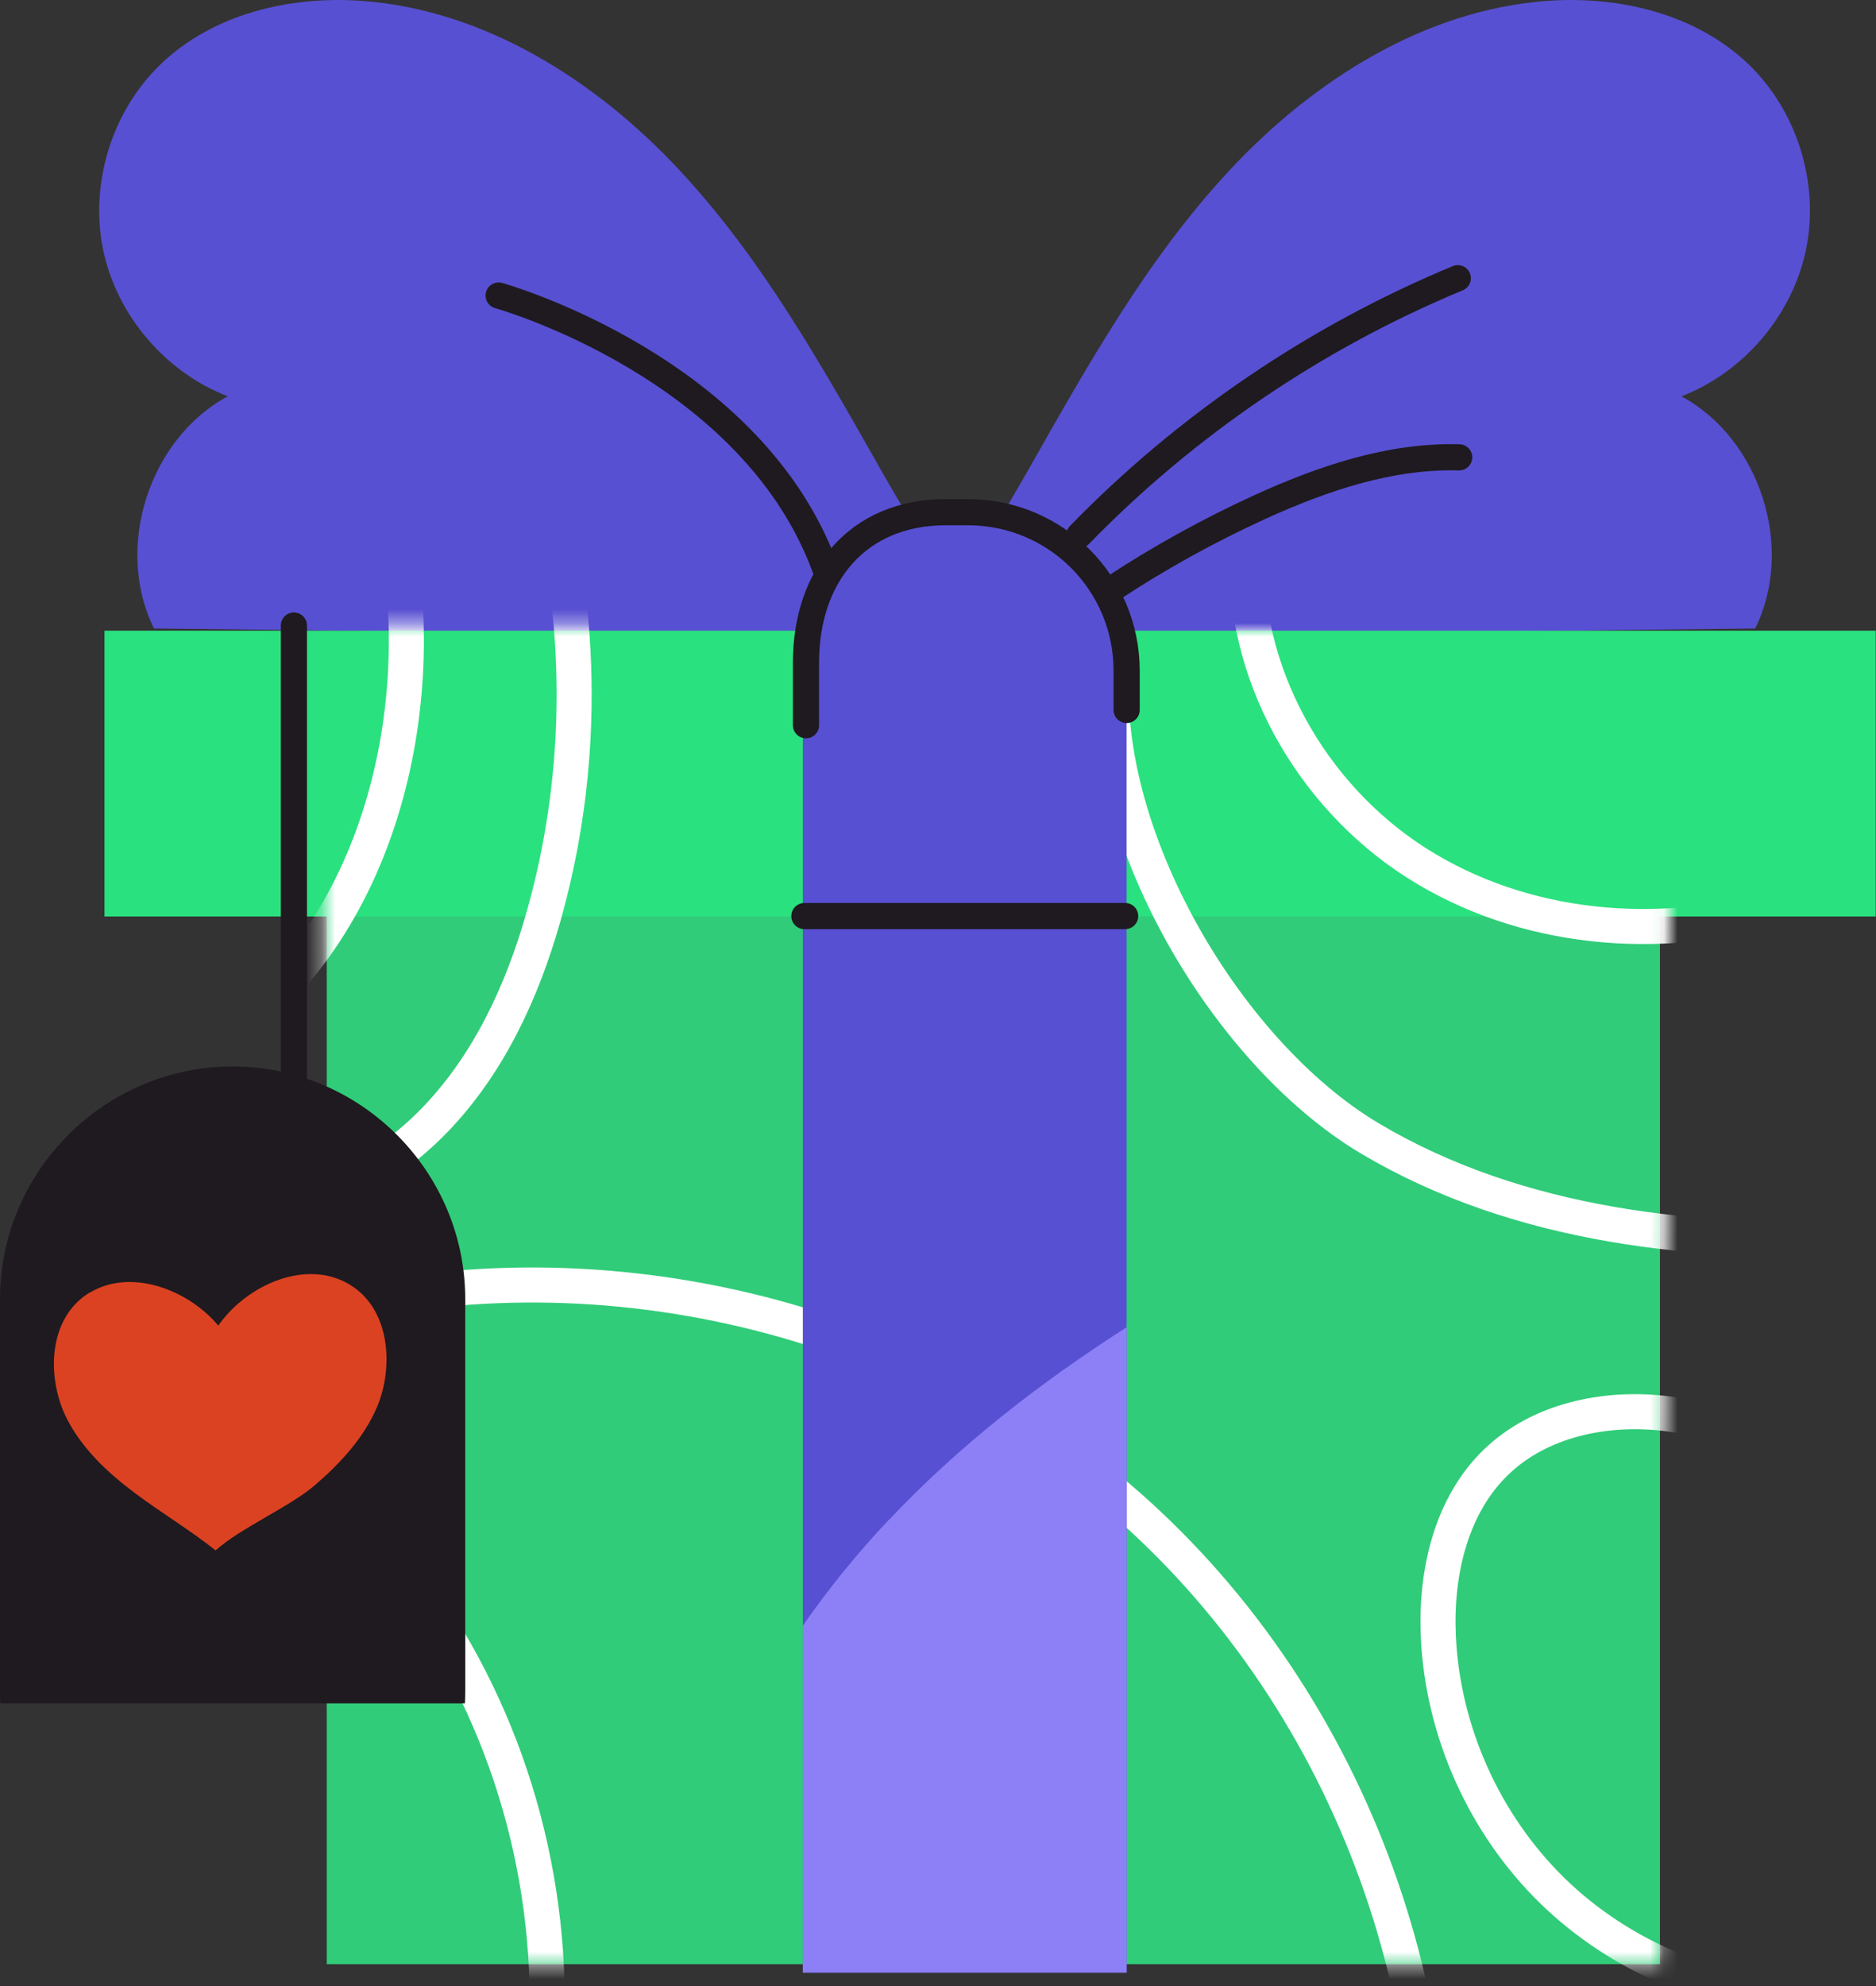<?xml version="1.0" encoding="UTF-8"?> <svg xmlns="http://www.w3.org/2000/svg" width="137" height="145" viewBox="0 0 137 145" fill="none"><rect x="0" y="0" width="137" height="145" fill="#333333" stroke="none"/><path d="M81.736 61.224H57.77V49.241C57.77 42.629 63.13 37.258 69.753 37.258C76.376 37.258 81.736 42.618 81.736 49.241V61.224Z" fill="#5850D2"></path><path d="M63.678 46.624C68.958 44.673 72.171 39.438 74.961 34.537C79.368 26.778 83.753 18.892 89.848 12.373C95.942 5.853 104.023 0.745 112.919 0.069C118.222 -0.333 123.858 1.009 127.692 4.694C131.227 8.091 132.868 13.349 131.903 18.158C130.928 22.967 127.37 27.168 122.79 28.936C128.552 32.047 131.089 40.013 128.174 45.889L63.678 46.635V46.624Z" fill="#5850D2"></path><path d="M75.743 46.624C70.463 44.673 67.249 39.438 64.46 34.537C60.053 26.778 55.668 18.892 49.573 12.373C43.477 5.853 35.397 0.745 26.502 0.069C21.199 -0.333 15.563 1.009 11.729 4.694C8.194 8.091 6.552 13.349 7.516 18.158C8.48 22.967 12.05 27.168 16.63 28.936C10.868 32.047 8.332 40.013 11.247 45.889L75.743 46.635V46.624Z" fill="#5850D2"></path><path d="M121.22 143.406H23.861V120.301V50.227H121.22V143.406Z" fill="#31CC79"></path><path d="M136.979 46.047H7.631V66.914H136.979V46.047Z" fill="#2AE17F"></path><mask id="mask0_8732_3973" style="mask-type:luminance" maskUnits="userSpaceOnUse" x="23" y="45" width="100" height="99"><path d="M121.218 143.41H23.917V120.305L23.596 45.547L122.113 46.178L121.218 143.41Z" fill="white"></path></mask><g mask="url(#mask0_8732_3973)"><path d="M81.331 47.43C79.655 59.941 89.205 76.676 100.052 83.127C110.898 89.567 124.053 90.955 136.667 90.359" stroke="white" stroke-width="2.559" stroke-miterlimit="10" stroke-linecap="round" stroke-linejoin="round"></path><path d="M6.209 97.75C17.205 101.756 26.744 109.653 32.735 119.708C38.727 129.763 41.137 141.907 39.426 153.489" stroke="white" stroke-width="2.559" stroke-miterlimit="10" stroke-linecap="round" stroke-linejoin="round"></path><path d="M17.938 88.314C23.539 88.165 28.819 85.146 32.526 80.934C36.234 76.733 38.506 71.43 39.941 66.012C42.776 55.372 42.569 43.94 39.379 33.414" stroke="white" stroke-width="2.559" stroke-miterlimit="10" stroke-linecap="round" stroke-linejoin="round"></path><path d="M134.109 107.517C130.139 105.565 126.006 103.717 121.61 103.201C117.214 102.684 112.439 103.671 109.248 106.759C105.954 109.938 104.84 114.828 105.035 119.407C105.334 126.363 108.375 133.158 113.345 138.025C118.327 142.892 125.191 145.761 132.147 145.899" stroke="white" stroke-width="2.559" stroke-miterlimit="10" stroke-linecap="round" stroke-linejoin="round"></path><path d="M20.096 96.605C40.974 90.165 64.999 95.101 81.629 109.276C98.262 123.441 106.974 146.375 103.932 168.011" stroke="white" stroke-width="2.559" stroke-miterlimit="10" stroke-linecap="round" stroke-linejoin="round"></path><path d="M91.101 39.82C90.561 48.992 95.716 58.094 103.463 63.017C111.223 67.953 121.209 68.848 130.001 66.152C138.782 63.454 146.345 57.382 151.591 49.829" stroke="white" stroke-width="2.559" stroke-miterlimit="10" stroke-linecap="round" stroke-linejoin="round"></path><path d="M28.877 38.57C31.621 52.31 27.328 68.884 15.436 76.299C3.545 83.703 -15.417 83.358 -29.248 85.493" stroke="white" stroke-width="2.559" stroke-miterlimit="10" stroke-linecap="round" stroke-linejoin="round"></path></g><path d="M82.274 43.273H58.629V144.029H82.274V43.273Z" fill="#5850D2"></path><path d="M64.919 110.956C62.623 113.377 60.523 115.971 58.629 118.691V144.024H82.274V96.906C75.984 100.935 70.061 105.515 64.931 110.956H64.919Z" fill="#8D80F7"></path><path d="M58.742 66.883H82.169" stroke="#1E1A1F" stroke-width="1.91" stroke-miterlimit="10" stroke-linecap="round" stroke-linejoin="round"></path><path d="M58.859 52.951V48.371C58.859 41.978 62.67 37.398 69.052 37.398H70.706C77.099 37.398 82.276 42.575 82.276 48.969V51.837" stroke="#1E1A1F" stroke-width="1.91" stroke-miterlimit="10" stroke-linecap="round" stroke-linejoin="round"></path><path d="M33.953 124.365C33.964 124.068 33.975 123.769 33.975 123.47V94.855C33.975 85.512 26.331 77.867 16.987 77.867C7.644 77.867 0 85.512 0 94.855V123.47C0 123.769 -1.2473e-05 124.068 0.023 124.365H33.953Z" fill="#1E1A1F"></path><path d="M21.463 45.672V89.472" stroke="#1E1A1F" stroke-width="1.91" stroke-miterlimit="10" stroke-linecap="round" stroke-linejoin="round"></path><path d="M78.832 39.057C86.648 31.022 96.107 24.606 106.459 20.312" stroke="#1E1A1F" stroke-width="1.91" stroke-miterlimit="10" stroke-linecap="round" stroke-linejoin="round"></path><path d="M36.416 21.578C36.416 21.578 55.149 26.8 60.383 41.838" stroke="#1E1A1F" stroke-width="1.91" stroke-miterlimit="10" stroke-linecap="round" stroke-linejoin="round"></path><path d="M81.17 43.021C84.614 40.749 88.241 38.74 92.006 37.018C96.597 34.929 101.521 33.254 106.56 33.391" stroke="#1E1A1F" stroke-width="1.91" stroke-miterlimit="10" stroke-linecap="round" stroke-linejoin="round"></path><path d="M38.816 31.562C41.135 31.93 43.316 32.94 45.348 34.122C50.306 37.026 54.588 41.101 57.733 45.922" fill="#5850D2"></path><path d="M5.541 94.785C5.541 95.818 4.703 96.656 3.67 96.656C2.637 96.656 1.799 95.818 1.799 94.785C1.799 93.752 2.637 92.914 3.67 92.914C4.703 92.914 5.541 93.752 5.541 94.785Z" stroke="#1E1A1F" stroke-width="1.91" stroke-miterlimit="10" stroke-linecap="round" stroke-linejoin="round"></path><path d="M6.53 94.397C9.537 92.549 13.749 94.156 15.941 96.785C17.916 93.938 22.071 91.975 25.251 93.628C28.511 95.327 28.797 99.769 27.523 102.753C26.559 104.992 24.86 106.828 23.024 108.412C21.187 110.008 17.537 111.568 15.747 113.199C13.841 111.684 11.741 110.432 9.801 108.975C7.861 107.517 6.036 105.806 4.911 103.637C3.419 100.756 3.408 96.291 6.541 94.374L6.53 94.397Z" fill="#DB4222"></path></svg> 